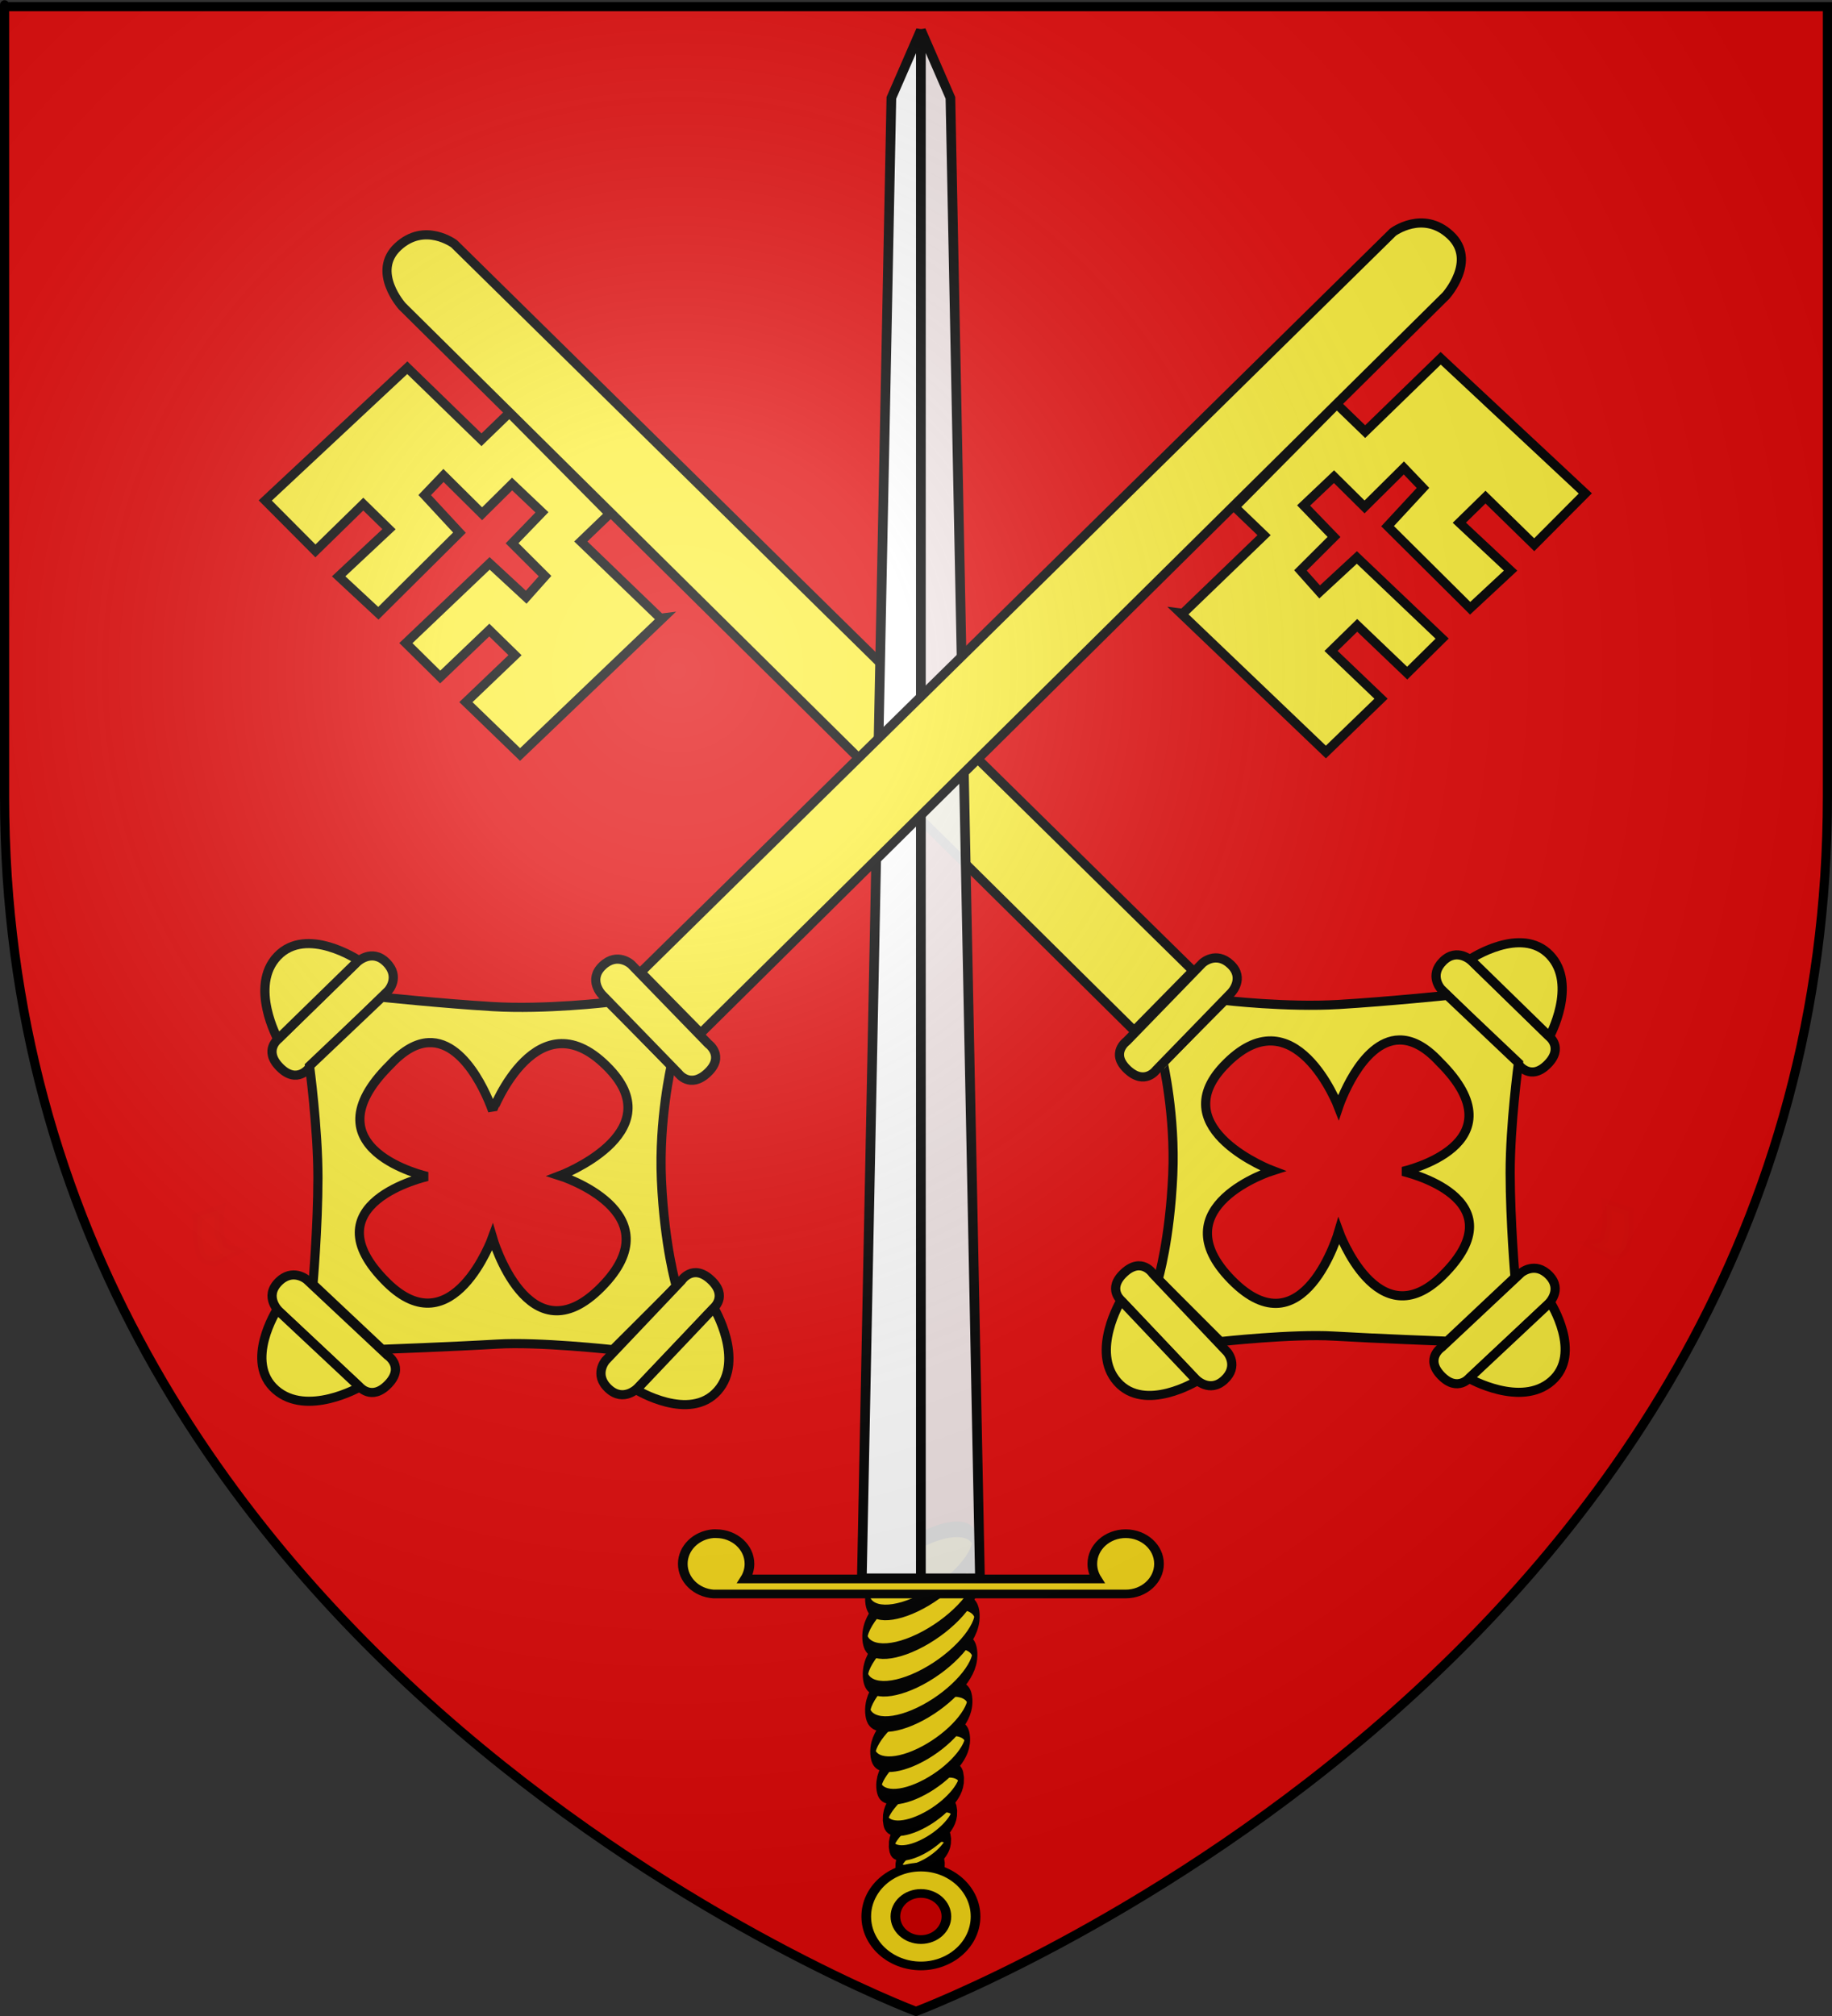 <?xml version="1.0" encoding="UTF-8" standalone="no"?>
<svg
   xmlns:dc="http://purl.org/dc/elements/1.1/"
   xmlns:cc="http://web.resource.org/cc/"
   xmlns:rdf="http://www.w3.org/1999/02/22-rdf-syntax-ns#"
   xmlns:svg="http://www.w3.org/2000/svg"
   xmlns="http://www.w3.org/2000/svg"
   xmlns:xlink="http://www.w3.org/1999/xlink"
   xmlns:sodipodi="http://sodipodi.sourceforge.net/DTD/sodipodi-0.dtd"
   xmlns:inkscape="http://www.inkscape.org/namespaces/inkscape"
   height="660"
   width="600"
   version="1.0"
   id="svg2"
   sodipodi:version="0.32"
   inkscape:version="0.44.1"
   sodipodi:docname="Blason_Abbaye_Cluny.svg"
   sodipodi:docbase="C:\Documents and Settings\Moi\Bureau\PROVISOIRE\HERALDIQUE\faits\Blasons pour Commons"
   inkscape:export-filename="/Users/olivier/Desktop/Blason Rouge/Blason_Vide_3D.png"
   inkscape:export-xdpi="144"
   inkscape:export-ydpi="144">
  <rect width="100%" height="100%" fill="#333333" stroke="none"/>
  <sodipodi:namedview
     inkscape:window-height="461"
     inkscape:window-width="640"
     inkscape:pageshadow="2"
     inkscape:pageopacity="0.0"
     guidetolerance="10.0"
     gridtolerance="10.0"
     objecttolerance="10.0"
     borderopacity="1.0"
     bordercolor="#666666"
     pagecolor="#ffffff"
     id="base"
     showgrid="false"
     height="660px"
     inkscape:zoom="0.39242424"
     inkscape:cx="300"
     inkscape:cy="330"
     inkscape:window-x="-4"
     inkscape:window-y="-4"
     inkscape:current-layer="layer5" />
  <desc
     id="desc4">Flag of Canton of Valais (Wallis)</desc>
  <defs
     id="defs6">
    <linearGradient
       id="linearGradient2893">
      <stop
         style="stop-color:white;stop-opacity:0.314;"
         offset="0"
         id="stop2895" />
      <stop
         id="stop2897"
         offset="0.19"
         style="stop-color:white;stop-opacity:0.251;" />
      <stop
         style="stop-color:#6b6b6b;stop-opacity:0.125;"
         offset="0.6"
         id="stop2901" />
      <stop
         style="stop-color:black;stop-opacity:0.125;"
         offset="1"
         id="stop2899" />
    </linearGradient>
    <linearGradient
       id="linearGradient2885">
      <stop
         id="stop2887"
         offset="0"
         style="stop-color:white;stop-opacity:1;" />
      <stop
         style="stop-color:white;stop-opacity:1;"
         offset="0.229"
         id="stop2891" />
      <stop
         id="stop2889"
         offset="1"
         style="stop-color:black;stop-opacity:1;" />
    </linearGradient>
    <linearGradient
       id="linearGradient2955">
      <stop
         id="stop2867"
         offset="0"
         style="stop-color:#fd0000;stop-opacity:1;" />
      <stop
         style="stop-color:#e77275;stop-opacity:0.659;"
         offset="0.5"
         id="stop2873" />
      <stop
         style="stop-color:black;stop-opacity:0.323;"
         offset="1"
         id="stop2959" />
    </linearGradient>
    <radialGradient
       inkscape:collect="always"
       xlink:href="#linearGradient2955"
       id="radialGradient2961"
       cx="225.524"
       cy="218.901"
       fx="225.524"
       fy="218.901"
       r="300"
       gradientTransform="matrix(-4.167939e-4,2.183,-1.884,-3.599562e-4,615.597,-289.121)"
       gradientUnits="userSpaceOnUse" />
    <polygon
       id="star"
       transform="scale(53,53)"
       points="0,-1 0.588,0.809 -0.951,-0.309 0.951,-0.309 -0.588,0.809 0,-1 " />
    <clipPath
       id="clip">
      <path
         d="M 0,-200 L 0,600 L 300,600 L 300,-200 L 0,-200 z "
         id="path10" />
    </clipPath>
    <radialGradient
       inkscape:collect="always"
       xlink:href="#linearGradient2955"
       id="radialGradient1911"
       gradientUnits="userSpaceOnUse"
       gradientTransform="matrix(-4.167939e-4,2.183,-1.884,-3.599562e-4,615.597,-289.121)"
       cx="225.524"
       cy="218.901"
       fx="225.524"
       fy="218.901"
       r="300" />
    <radialGradient
       inkscape:collect="always"
       xlink:href="#linearGradient2955"
       id="radialGradient2865"
       gradientUnits="userSpaceOnUse"
       gradientTransform="matrix(0,1.749,-1.593,-1.049767e-7,551.788,-191.29)"
       cx="225.524"
       cy="218.901"
       fx="225.524"
       fy="218.901"
       r="300" />
    <radialGradient
       inkscape:collect="always"
       xlink:href="#linearGradient2955"
       id="radialGradient2871"
       gradientUnits="userSpaceOnUse"
       gradientTransform="matrix(0,1.386,-1.323,-5.741131e-8,-158.082,-109.541)"
       cx="225.524"
       cy="218.901"
       fx="225.524"
       fy="218.901"
       r="300" />
    <radialGradient
       inkscape:collect="always"
       xlink:href="#linearGradient2893"
       id="radialGradient3163"
       gradientUnits="userSpaceOnUse"
       gradientTransform="matrix(1.353,0,0,1.349,-77.629,-85.747)"
       cx="221.445"
       cy="226.331"
       fx="221.445"
       fy="226.331"
       r="300" />
  </defs>
  <g
     inkscape:groupmode="layer"
     id="layer3"
     inkscape:label="Fond écu"
     style="display:inline">
    <path
       id="path2855"
       style="fill:#e20909;fill-opacity:1;fill-rule:evenodd;stroke:none;stroke-width:1px;stroke-linecap:butt;stroke-linejoin:miter;stroke-opacity:1"
       d="M 300,658.5 C 300,658.5 598.5,546.18 598.5,260.728 C 598.5,-24.723 598.5,2.176 598.5,2.176 L 1.5,2.176 L 1.5,260.728 C 1.5,546.18 300,658.5 300,658.5 z "
       sodipodi:nodetypes="cccccc" />
  </g>
  <g
     inkscape:groupmode="layer"
     id="layer5"
     inkscape:label="Meubles#1">
    <g
       id="g3918"
       style="fill:#fcef3c;fill-opacity:1">
      <g
         id="g3903"
         style="fill:#fcef3c;fill-opacity:1">
        <path
           style="opacity:0.01;fill:#fcef3c;fill-opacity:1;stroke:black;stroke-width:3;stroke-miterlimit:4;stroke-dasharray:none;stroke-opacity:1;display:inline"
           id="path11467"
           d="M 526.079,394.11 C 526.213,395.075 526.204,396.076 526.238,397.055 C 526.418,398.461 526.344,399.871 526.3,401.281 C 526.08,402.548 525.715,403.784 525.396,405.029 C 525.377,406.274 524.524,406.271 523.858,406.901 C 522.914,407.168 521.934,407.253 520.966,407.393 L 527.719,410.963 C 528.738,410.787 529.79,410.717 530.745,410.283 C 531.546,409.485 532.419,409.104 532.493,407.773 C 532.811,406.479 533.171,405.196 533.414,403.886 C 533.47,402.445 533.571,401.004 533.369,399.567 C 533.375,398.593 533.327,397.617 533.5,396.653 L 526.079,394.11 z " />
        <g
           style="fill:#fcef3c;stroke:black;stroke-width:4.101;stroke-miterlimit:4;stroke-dasharray:none;stroke-opacity:1;fill-opacity:1"
           id="g11469"
           transform="matrix(-0.73,9.949418e-2,9.811052e-2,0.72,512.927,-189.307)">
          <path
             sodipodi:nodetypes="ccsccsc"
             id="path11471"
             d="M 133.94,681.405 L 104.579,719.533 C 104.579,719.533 98.332,725.624 106.805,732.149 C 115.278,738.673 119.495,730.5 119.495,730.5 L 149.107,692.046 C 149.107,692.046 153.8,685.277 146.63,679.756 C 139.461,674.235 133.94,681.405 133.94,681.405 z "
             style="fill:#fcef3c;fill-rule:evenodd;stroke:black;stroke-width:4.101;stroke-linecap:butt;stroke-linejoin:miter;stroke-miterlimit:4;stroke-dasharray:none;stroke-opacity:1;fill-opacity:1" />
          <path
             sodipodi:nodetypes="cscc"
             id="path11473"
             d="M 104.221,719.871 C 104.221,719.871 88.59,698.328 99.17,683.506 C 109.986,668.354 134.526,680.476 134.526,680.476 L 104.221,719.871 z "
             style="fill:#fcef3c;fill-rule:evenodd;stroke:black;stroke-width:4.101;stroke-linecap:butt;stroke-linejoin:miter;stroke-miterlimit:4;stroke-dasharray:none;stroke-opacity:1;fill-opacity:1" />
        </g>
        <path
           style="fill:#fcef3c;fill-rule:evenodd;stroke:black;stroke-width:3;stroke-linecap:butt;stroke-linejoin:miter;stroke-miterlimit:4;stroke-dasharray:none;stroke-opacity:1;fill-opacity:1"
           d="M 474 325.875 C 474 325.875 454.782 327.865 438.531 328.844 C 421.4 329.875 401.125 327.5 401.125 327.5 L 380.938 347.844 C 380.937 347.844 384.958 365.14 384.094 384.594 C 383.147 405.89 379.312 418.812 379.312 418.812 L 399.719 439.219 C 399.719 439.219 423.383 436.608 436.844 437.406 C 450.305 438.205 473.938 439.094 473.938 439.094 L 496.188 418.156 C 496.188 418.156 494.61 399.766 494.594 383.969 C 494.577 368.171 497.312 347.969 497.312 347.969 L 474 325.875 z M 458.281 340.469 C 462.158 340.41 466.567 342.366 471.406 347.594 C 498.858 374.804 459.406 383.5 459.406 383.5 C 459.406 383.5 498.254 392.124 472.406 417.625 C 451.241 438.507 438.469 403.156 438.469 403.156 C 438.469 403.156 426.919 442.953 403.375 419.062 C 379.626 394.965 416.781 383.25 416.781 383.25 C 416.781 383.25 381.149 369.787 400.75 349.031 C 423.894 324.524 438.375 362.438 438.375 362.438 C 438.375 362.438 445.618 340.662 458.281 340.469 z "
           id="path11475" />
        <g
           style="fill:#fcef3c;stroke:black;stroke-width:4.101;stroke-miterlimit:4;stroke-dasharray:none;stroke-opacity:1;display:inline;fill-opacity:1"
           id="g11479"
           transform="matrix(-0.73,9.949418e-2,9.811052e-2,0.72,532.973,-98.428)">
          <g
             style="fill:#fcef3c;stroke:black;stroke-width:4.101;stroke-miterlimit:4;stroke-dasharray:none;stroke-opacity:1;fill-opacity:1"
             id="g11481"
             transform="matrix(-3.191847e-2,-0.999,0.999,-3.191847e-2,-545.384,867.003)">
            <path
               style="fill:#fcef3c;fill-rule:evenodd;stroke:black;stroke-width:4.101;stroke-linecap:butt;stroke-linejoin:miter;stroke-miterlimit:4;stroke-dasharray:none;stroke-opacity:1;fill-opacity:1"
               d="M 133.94,681.405 L 104.579,719.533 C 104.579,719.533 98.332,725.624 106.805,732.149 C 115.278,738.673 119.495,730.5 119.495,730.5 L 149.107,692.046 C 149.107,692.046 153.8,685.277 146.63,679.756 C 139.461,674.235 133.94,681.405 133.94,681.405 z "
               id="path11483"
               sodipodi:nodetypes="ccsccsc" />
            <path
               style="fill:#fcef3c;fill-rule:evenodd;stroke:black;stroke-width:4.101;stroke-linecap:butt;stroke-linejoin:miter;stroke-miterlimit:4;stroke-dasharray:none;stroke-opacity:1;fill-opacity:1"
               d="M 104.221,719.871 C 104.221,719.871 88.59,698.328 99.17,683.506 C 109.986,668.354 134.526,680.476 134.526,680.476 L 104.221,719.871 z "
               id="path11485"
               sodipodi:nodetypes="cscc" />
          </g>
        </g>
        <g
           style="fill:#fcef3c;stroke:black;stroke-width:4.101;stroke-miterlimit:4;stroke-dasharray:none;stroke-opacity:1;display:inline;fill-opacity:1"
           id="g11487"
           transform="matrix(0.733,-7.109054e-2,-6.930859e-2,-0.723,340.618,953.626)">
          <path
             sodipodi:nodetypes="ccsccsc"
             id="path11489"
             d="M 133.94,681.405 L 104.579,719.533 C 104.579,719.533 98.332,725.624 106.805,732.149 C 115.278,738.673 119.495,730.5 119.495,730.5 L 149.107,692.046 C 149.107,692.046 153.8,685.277 146.63,679.756 C 139.461,674.235 133.94,681.405 133.94,681.405 z "
             style="fill:#fcef3c;fill-rule:evenodd;stroke:black;stroke-width:4.101;stroke-linecap:butt;stroke-linejoin:miter;stroke-miterlimit:4;stroke-dasharray:none;stroke-opacity:1;fill-opacity:1" />
          <path
             sodipodi:nodetypes="cscc"
             id="path11491"
             d="M 104.221,719.871 C 104.221,719.871 88.59,698.328 99.17,683.506 C 109.986,668.354 134.526,680.476 134.526,680.476 L 104.221,719.871 z "
             style="fill:#fcef3c;fill-rule:evenodd;stroke:black;stroke-width:4.101;stroke-linecap:butt;stroke-linejoin:miter;stroke-miterlimit:4;stroke-dasharray:none;stroke-opacity:1;fill-opacity:1" />
        </g>
        <path
           sodipodi:nodetypes="ccsccsc"
           id="path11493"
           d="M 403.212,325.035 L 378.646,350.336 C 378.646,350.336 374.892,355.496 369.213,350.131 C 363.535,344.766 369.028,340.834 369.028,340.834 L 393.804,315.317 C 393.804,315.317 398.222,311.199 403.027,315.738 C 407.831,320.278 403.212,325.035 403.212,325.035 z "
           style="fill:#fcef3c;fill-rule:evenodd;stroke:black;stroke-width:3;stroke-linecap:butt;stroke-linejoin:miter;stroke-miterlimit:4;stroke-dasharray:none;stroke-opacity:1;display:inline;fill-opacity:1" />
      </g>
      <g
         id="g3899"
         style="fill:#fcef3c;fill-opacity:1">
        <path
           style="fill:#fcef3c;fill-opacity:1;fill-rule:evenodd;stroke:black;stroke-width:3;stroke-linecap:butt;stroke-linejoin:miter;stroke-miterlimit:4;stroke-dasharray:none;stroke-opacity:1;display:inline"
           d="M 148.743,79.826 C 148.743,79.826 139.097,72.601 130.313,80.77 C 121.528,88.939 131.733,100.271 131.733,100.271 L 371.444,337.427 L 390.732,317.819 L 148.743,79.826 z "
           id="path11495"
           sodipodi:nodetypes="cscccc" />
        <path
           style="fill:#fcef3c;fill-opacity:1;fill-rule:evenodd;stroke:black;stroke-width:3;stroke-linecap:butt;stroke-linejoin:miter;stroke-miterlimit:4;stroke-dasharray:none;stroke-opacity:1;display:inline"
           d="M 199.627,168.238 L 190.219,177.273 L 216.303,202.405 L 217.109,202.303 L 170.33,247.011 L 152.59,229.865 L 168.671,214.497 L 160.254,206.271 L 144.174,221.639 L 132.935,210.538 L 160.358,184.441 L 172.342,195.517 L 178.503,188.608 L 167.718,177.853 L 177.497,167.727 L 167.72,158.461 L 157.89,168.19 L 145.241,155.652 L 139.091,162.086 L 150.48,174.38 L 123.915,200.772 L 110.912,188.683 L 127.396,173.263 L 118.98,165.037 L 103.303,180.354 L 86.873,163.851 L 133.401,120.387 L 157.692,143.975 L 166.816,135.144 L 199.627,168.238 z "
           id="path11497"
           sodipodi:nodetypes="cccccccccccccccccccccccccccccc" />
      </g>
    </g>
    <g
       id="g5188"
       transform="matrix(3.138,0,0,2.82,187.746,-544.76)"
       style="stroke:black;stroke-opacity:1;stroke-width:1.009;stroke-miterlimit:4;stroke-dasharray:none">
      <g
         id="g5156"
         style="fill:#f7d917;fill-opacity:1;stroke:black;stroke-opacity:1;stroke-width:1.004;stroke-miterlimit:4;stroke-dasharray:none"
         transform="matrix(0.546,0,0,1.851,22.89,162.214)">
        <path
           id="path5158"
           style="opacity:1;fill:#f7d917;fill-opacity:1;fill-rule:evenodd;stroke:black;stroke-width:2.123;stroke-linecap:butt;stroke-linejoin:miter;stroke-miterlimit:4;stroke-dasharray:none;stroke-opacity:1"
           transform="matrix(0.49,-8.644779e-2,7.798314e-2,0.442,1.16,78.261)"
           d="M 34.911,132.143 C 34.912,132.932 31.634,133.572 27.589,133.572 C 23.545,133.572 20.267,132.932 20.268,132.143 C 20.267,131.354 23.545,130.714 27.589,130.714 C 31.634,130.714 34.912,131.354 34.911,132.143 z " />
        <path
           id="path5160"
           style="opacity:1;fill:#f7d917;fill-opacity:1;fill-rule:evenodd;stroke:black;stroke-width:1.573;stroke-linecap:butt;stroke-linejoin:miter;stroke-miterlimit:4;stroke-dasharray:none;stroke-opacity:1"
           transform="matrix(0.656,-0.116,0.106,0.602,-7.129,56.62)"
           d="M 34.911,132.143 C 34.912,132.932 31.634,133.572 27.589,133.572 C 23.545,133.572 20.267,132.932 20.268,132.143 C 20.267,131.354 23.545,130.714 27.589,130.714 C 31.634,130.714 34.912,131.354 34.911,132.143 z " />
        <path
           id="path5162"
           style="opacity:1;fill:#f7d917;fill-opacity:1;fill-rule:evenodd;stroke:black;stroke-width:1.248;stroke-linecap:butt;stroke-linejoin:miter;stroke-miterlimit:4;stroke-dasharray:none;stroke-opacity:1"
           transform="matrix(0.822,-0.145,0.134,0.762,-15.458,34.732)"
           d="M 34.911,132.143 C 34.912,132.932 31.634,133.572 27.589,133.572 C 23.545,133.572 20.267,132.932 20.268,132.143 C 20.267,131.354 23.545,130.714 27.589,130.714 C 31.634,130.714 34.912,131.354 34.911,132.143 z " />
        <path
           id="path5164"
           style="opacity:1;fill:#f7d917;fill-opacity:1;fill-rule:evenodd;stroke:black;stroke-width:1.034;stroke-linecap:butt;stroke-linejoin:miter;stroke-miterlimit:4;stroke-dasharray:none;stroke-opacity:1"
           transform="matrix(0.989,-0.174,0.163,0.924,-23.815,12.261)"
           d="M 34.911,132.143 C 34.912,132.932 31.634,133.572 27.589,133.572 C 23.545,133.572 20.267,132.932 20.268,132.143 C 20.267,131.354 23.545,130.714 27.589,130.714 C 31.634,130.714 34.912,131.354 34.911,132.143 z " />
        <path
           id="path5166"
           style="opacity:1;fill:#f7d917;fill-opacity:1;fill-rule:evenodd;stroke:black;stroke-width:0.883;stroke-linecap:butt;stroke-linejoin:miter;stroke-miterlimit:4;stroke-dasharray:none;stroke-opacity:1"
           transform="matrix(1.154,-0.203,0.191,1.085,-32.114,-10.509)"
           d="M 34.911,132.143 C 34.912,132.932 31.634,133.572 27.589,133.572 C 23.545,133.572 20.267,132.932 20.268,132.143 C 20.267,131.354 23.545,130.714 27.589,130.714 C 31.634,130.714 34.912,131.354 34.911,132.143 z " />
        <path
           id="path5168"
           style="opacity:1;fill:#f7d917;fill-opacity:1;fill-rule:evenodd;stroke:black;stroke-width:0.805;stroke-linecap:butt;stroke-linejoin:miter;stroke-miterlimit:4;stroke-dasharray:none;stroke-opacity:1"
           transform="matrix(1.263,-0.223,0.211,1.194,-38.111,-26.61)"
           d="M 34.911,132.143 C 34.912,132.932 31.634,133.572 27.589,133.572 C 23.545,133.572 20.267,132.932 20.268,132.143 C 20.267,131.354 23.545,130.714 27.589,130.714 C 31.634,130.714 34.912,131.354 34.911,132.143 z " />
        <path
           id="path5170"
           style="opacity:1;fill:#f7d917;fill-opacity:1;fill-rule:evenodd;stroke:black;stroke-width:0.729;stroke-linecap:butt;stroke-linejoin:miter;stroke-miterlimit:4;stroke-dasharray:none;stroke-opacity:1"
           transform="matrix(1.395,-0.246,0.233,1.319,-44.679,-45.256)"
           d="M 34.911,132.143 C 34.912,132.932 31.634,133.572 27.589,133.572 C 23.545,133.572 20.267,132.932 20.268,132.143 C 20.267,131.354 23.545,130.714 27.589,130.714 C 31.634,130.714 34.912,131.354 34.911,132.143 z " />
        <path
           id="path5172"
           style="opacity:1;fill:#f7d917;fill-opacity:1;fill-rule:evenodd;stroke:black;stroke-width:0.698;stroke-linecap:butt;stroke-linejoin:miter;stroke-miterlimit:4;stroke-dasharray:none;stroke-opacity:1"
           transform="matrix(1.455,-0.257,0.243,1.376,-47.664,-54.815)"
           d="M 34.911,132.143 C 34.912,132.932 31.634,133.572 27.589,133.572 C 23.545,133.572 20.267,132.932 20.268,132.143 C 20.267,131.354 23.545,130.714 27.589,130.714 C 31.634,130.714 34.912,131.354 34.911,132.143 z " />
        <path
           id="path5174"
           style="opacity:1;fill:#f7d917;fill-opacity:1;fill-rule:evenodd;stroke:black;stroke-width:0.693;stroke-linecap:butt;stroke-linejoin:miter;stroke-miterlimit:4;stroke-dasharray:none;stroke-opacity:1"
           transform="matrix(1.467,-0.259,0.245,1.387,-48.261,-58.594)"
           d="M 34.911,132.143 C 34.912,132.932 31.634,133.572 27.589,133.572 C 23.545,133.572 20.267,132.932 20.268,132.143 C 20.267,131.354 23.545,130.714 27.589,130.714 C 31.634,130.714 34.912,131.354 34.911,132.143 z " />
        <path
           id="path5176"
           style="opacity:1;fill:#f7d917;fill-opacity:1;fill-rule:evenodd;stroke:black;stroke-width:0.729;stroke-linecap:butt;stroke-linejoin:miter;stroke-miterlimit:4;stroke-dasharray:none;stroke-opacity:1"
           transform="matrix(1.395,-0.246,0.233,1.319,-44.679,-52.258)"
           d="M 34.911,132.143 C 34.912,132.932 31.634,133.572 27.589,133.572 C 23.545,133.572 20.267,132.932 20.268,132.143 C 20.267,131.354 23.545,130.714 27.589,130.714 C 31.634,130.714 34.912,131.354 34.911,132.143 z " />
      </g>
      <path
         d="M 41.987,415.669 C 41.987,418.838 39.433,421.406 36.284,421.406 C 33.134,421.406 30.581,418.838 30.581,415.669 C 30.581,412.501 33.134,409.932 36.284,409.932 C 39.433,409.932 41.987,412.501 41.987,415.669 z "
         style="fill:#f7d917;fill-opacity:1;fill-rule:evenodd;stroke:black;stroke-width:1.009;stroke-linecap:butt;stroke-linejoin:miter;stroke-miterlimit:4;stroke-dasharray:none;stroke-opacity:1"
         id="path5178" />
      <path
         d="M 38.945,415.669 C 38.945,417.148 37.754,418.347 36.284,418.347 C 34.814,418.347 33.623,417.148 33.623,415.669 C 33.623,414.191 34.814,412.992 36.284,412.992 C 37.754,412.992 38.945,414.191 38.945,415.669 z "
         style="fill:#d40000;fill-opacity:1;fill-rule:evenodd;stroke:black;stroke-width:1.009;stroke-linecap:butt;stroke-linejoin:miter;stroke-miterlimit:4;stroke-dasharray:none;stroke-opacity:1"
         id="path5180" />
      <path
         d="M 30.121,376.356 L 36.284,376.356 L 36.284,196.656 L 33.202,204.538 L 30.121,376.356 L 30.121,376.356 L 30.121,376.356 L 30.121,376.356 z "
         style="fill:white;fill-opacity:1;fill-rule:evenodd;stroke:black;stroke-width:1.009;stroke-linecap:butt;stroke-linejoin:miter;stroke-miterlimit:4;stroke-dasharray:none;stroke-opacity:1"
         id="path5182" />
      <path
         d="M 42.447,376.356 L 36.284,376.356 L 36.284,196.656 L 39.365,204.538 L 42.447,376.356 L 42.447,376.356 L 42.447,376.356 L 42.447,376.356 z "
         style="fill:#f2f2f2;fill-opacity:0.941;fill-rule:evenodd;stroke:black;stroke-width:1.009;stroke-linecap:butt;stroke-linejoin:miter;stroke-miterlimit:4;stroke-dasharray:none;stroke-opacity:1"
         id="path5184" />
      <path
         id="path5186"
         style="fill:#f7d917;fill-opacity:1;fill-rule:evenodd;stroke:black;stroke-width:1.009;stroke-linecap:butt;stroke-linejoin:miter;stroke-miterlimit:4;stroke-dasharray:none;stroke-opacity:1"
         d="M 14.602,371.228 C 12.827,371.387 11.433,372.902 11.433,374.728 C 11.433,376.57 12.837,378.091 14.633,378.228 C 14.648,378.229 14.68,378.227 14.695,378.228 L 15.223,378.228 L 57.345,378.228 L 57.376,378.228 C 57.464,378.235 57.565,378.228 57.655,378.228 C 59.576,378.228 61.134,376.66 61.134,374.728 C 61.134,372.796 59.576,371.228 57.655,371.228 C 55.735,371.228 54.176,372.796 54.176,374.728 C 54.176,375.362 54.349,375.965 54.642,376.478 L 17.926,376.478 C 18.219,375.965 18.391,375.362 18.391,374.728 C 18.391,372.796 16.833,371.228 14.912,371.228 C 14.807,371.228 14.704,371.219 14.602,371.228 z " />
    </g>
    <g
       id="g2886"
       style="fill:#fcef3c;fill-opacity:1">
      <path
         d="M 72.075,395.953 C 71.939,396.935 71.947,397.955 71.913,398.951 C 71.73,400.382 71.805,401.818 71.85,403.253 C 72.074,404.543 72.445,405.802 72.771,407.069 C 72.789,408.337 73.658,408.333 74.336,408.975 C 75.297,409.246 76.295,409.333 77.28,409.475 L 70.405,413.11 C 69.367,412.931 68.297,412.859 67.325,412.418 C 66.509,411.605 65.621,411.217 65.545,409.862 C 65.221,408.545 64.855,407.239 64.607,405.905 C 64.551,404.438 64.448,402.971 64.653,401.508 C 64.647,400.517 64.696,399.523 64.52,398.542 L 72.075,395.953 z "
         id="path2348"
         style="opacity:0.01;fill:#fcef3c;fill-opacity:1;stroke:black;stroke-width:3;stroke-miterlimit:4;stroke-dasharray:none;stroke-opacity:1;display:inline" />
      <g
         transform="matrix(0.743,0.101,-9.988014e-2,0.733,85.465,-197.987)"
         id="g2350"
         style="fill:#fcef3c;stroke:black;stroke-width:4.028;stroke-miterlimit:4;stroke-dasharray:none;stroke-opacity:1;fill-opacity:1">
        <path
           style="fill:#fcef3c;fill-rule:evenodd;stroke:black;stroke-width:4.028;stroke-linecap:butt;stroke-linejoin:miter;stroke-miterlimit:4;stroke-dasharray:none;stroke-opacity:1;fill-opacity:1"
           d="M 133.94,681.405 L 104.579,719.533 C 104.579,719.533 98.332,725.624 106.805,732.149 C 115.278,738.673 119.495,730.5 119.495,730.5 L 149.107,692.046 C 149.107,692.046 153.8,685.277 146.63,679.756 C 139.461,674.235 133.94,681.405 133.94,681.405 z "
           id="path2352"
           sodipodi:nodetypes="ccsccsc" />
        <path
           style="fill:#fcef3c;fill-rule:evenodd;stroke:black;stroke-width:4.028;stroke-linecap:butt;stroke-linejoin:miter;stroke-miterlimit:4;stroke-dasharray:none;stroke-opacity:1;fill-opacity:1"
           d="M 104.221,719.871 C 104.221,719.871 88.59,698.328 99.17,683.506 C 109.986,668.354 134.526,680.476 134.526,680.476 L 104.221,719.871 z "
           id="path2354"
           sodipodi:nodetypes="cscc" />
      </g>
      <path
         id="path2356"
         d="M 125.094 326.469 L 101.375 348.969 C 101.375 348.969 104.142 369.543 104.125 385.625 C 104.108 401.707 102.5 420.438 102.5 420.438 L 125.156 441.75 C 125.156 441.75 149.203 440.844 162.906 440.031 C 176.61 439.218 200.719 441.875 200.719 441.875 L 221.5 421.125 C 221.5 421.125 217.589 407.961 216.625 386.281 C 215.745 366.477 219.844 348.844 219.844 348.844 L 199.281 328.125 C 199.281 328.125 178.659 330.582 161.219 329.531 C 144.675 328.535 125.094 326.469 125.094 326.469 z M 140.281 341.344 C 153.665 340.611 161.344 363.688 161.344 363.688 C 161.344 363.687 176.126 325.114 199.688 350.062 C 219.643 371.192 183.344 384.906 183.344 384.906 C 183.344 384.906 221.177 396.812 197 421.344 C 173.031 445.665 161.281 405.156 161.281 405.156 C 161.281 405.156 148.266 441.165 126.719 419.906 C 100.405 393.946 139.969 385.156 139.969 385.156 C 139.969 385.156 99.803 376.294 127.75 348.594 C 132.348 343.626 136.534 341.549 140.281 341.344 z "
         style="fill:#fcef3c;fill-rule:evenodd;stroke:black;stroke-width:3;stroke-linecap:butt;stroke-linejoin:miter;stroke-miterlimit:4;stroke-dasharray:none;stroke-opacity:1;fill-opacity:1" />
      <g
         transform="matrix(0.743,0.101,-9.988014e-2,0.733,65.056,-105.469)"
         id="g2360"
         style="fill:#fcef3c;stroke:black;stroke-width:4.028;stroke-miterlimit:4;stroke-dasharray:none;stroke-opacity:1;display:inline;fill-opacity:1">
        <g
           transform="matrix(-3.191847e-2,-0.999,0.999,-3.191847e-2,-545.384,867.003)"
           id="g2362"
           style="fill:#fcef3c;stroke:black;stroke-width:4.028;stroke-miterlimit:4;stroke-dasharray:none;stroke-opacity:1;fill-opacity:1">
          <path
             sodipodi:nodetypes="ccsccsc"
             id="path2364"
             d="M 133.94,681.405 L 104.579,719.533 C 104.579,719.533 98.332,725.624 106.805,732.149 C 115.278,738.673 119.495,730.5 119.495,730.5 L 149.107,692.046 C 149.107,692.046 153.8,685.277 146.63,679.756 C 139.461,674.235 133.94,681.405 133.94,681.405 z "
             style="fill:#fcef3c;fill-rule:evenodd;stroke:black;stroke-width:4.028;stroke-linecap:butt;stroke-linejoin:miter;stroke-miterlimit:4;stroke-dasharray:none;stroke-opacity:1;fill-opacity:1" />
          <path
             sodipodi:nodetypes="cscc"
             id="path2366"
             d="M 104.221,719.871 C 104.221,719.871 88.59,698.328 99.17,683.506 C 109.986,668.354 134.526,680.476 134.526,680.476 L 104.221,719.871 z "
             style="fill:#fcef3c;fill-rule:evenodd;stroke:black;stroke-width:4.028;stroke-linecap:butt;stroke-linejoin:miter;stroke-miterlimit:4;stroke-dasharray:none;stroke-opacity:1;fill-opacity:1" />
        </g>
      </g>
      <g
         transform="matrix(-0.747,-7.237305e-2,7.055871e-2,-0.736,260.881,965.561)"
         id="g2368"
         style="fill:#fcef3c;stroke:black;stroke-width:4.028;stroke-miterlimit:4;stroke-dasharray:none;stroke-opacity:1;display:inline;fill-opacity:1">
        <path
           style="fill:#fcef3c;fill-rule:evenodd;stroke:black;stroke-width:4.028;stroke-linecap:butt;stroke-linejoin:miter;stroke-miterlimit:4;stroke-dasharray:none;stroke-opacity:1;fill-opacity:1"
           d="M 133.94,681.405 L 104.579,719.533 C 104.579,719.533 98.332,725.624 106.805,732.149 C 115.278,738.673 119.495,730.5 119.495,730.5 L 149.107,692.046 C 149.107,692.046 153.8,685.277 146.63,679.756 C 139.461,674.235 133.94,681.405 133.94,681.405 z "
           id="path2370"
           sodipodi:nodetypes="ccsccsc" />
        <path
           style="fill:#fcef3c;fill-rule:evenodd;stroke:black;stroke-width:4.028;stroke-linecap:butt;stroke-linejoin:miter;stroke-miterlimit:4;stroke-dasharray:none;stroke-opacity:1;fill-opacity:1"
           d="M 104.221,719.871 C 104.221,719.871 88.59,698.328 99.17,683.506 C 109.986,668.354 134.526,680.476 134.526,680.476 L 104.221,719.871 z "
           id="path2372"
           sodipodi:nodetypes="cscc" />
      </g>
      <path
         style="fill:#fcef3c;fill-rule:evenodd;stroke:black;stroke-width:3;stroke-linecap:butt;stroke-linejoin:miter;stroke-miterlimit:4;stroke-dasharray:none;stroke-opacity:1;display:inline;fill-opacity:1"
         d="M 197.158,325.632 L 222.167,351.389 C 222.167,351.389 225.989,356.643 231.77,351.181 C 237.551,345.719 231.959,341.716 231.959,341.716 L 206.736,315.739 C 206.736,315.739 202.238,311.546 197.347,316.168 C 192.455,320.789 197.158,325.632 197.158,325.632 z "
         id="path2374"
         sodipodi:nodetypes="ccsccsc" />
      <path
         sodipodi:nodetypes="cscccc"
         id="path2376"
         d="M 456.217,76.001 C 456.217,76.001 466.037,68.644 474.98,76.961 C 483.923,85.277 473.533,96.814 473.533,96.814 L 229.499,338.247 L 209.863,318.286 L 456.217,76.001 z "
         style="fill:#fcef3c;fill-opacity:1;fill-rule:evenodd;stroke:black;stroke-width:3;stroke-linecap:butt;stroke-linejoin:miter;stroke-miterlimit:4;stroke-dasharray:none;stroke-opacity:1;display:inline" />
      <path
         sodipodi:nodetypes="cccccccccccccccccccccccccccccc"
         id="path2378"
         d="M 404.415,166.007 L 413.993,175.205 L 387.439,200.79 L 386.618,200.686 L 434.241,246.2 L 452.301,228.745 L 435.93,213.1 L 444.498,204.725 L 460.869,220.371 L 472.31,209.07 L 444.392,182.503 L 432.192,193.778 L 425.921,186.744 L 436.9,175.796 L 426.944,165.487 L 436.897,156.054 L 446.905,165.958 L 459.782,153.194 L 466.043,159.744 L 454.448,172.26 L 481.493,199.128 L 494.73,186.82 L 477.949,171.123 L 486.517,162.748 L 502.477,178.342 L 519.203,161.54 L 471.836,117.293 L 447.107,141.306 L 437.818,132.316 L 404.415,166.007 z "
         style="fill:#fcef3c;fill-opacity:1;fill-rule:evenodd;stroke:black;stroke-width:3;stroke-linecap:butt;stroke-linejoin:miter;stroke-miterlimit:4;stroke-dasharray:none;stroke-opacity:1;display:inline" />
    </g>
  </g>
  <g
     inkscape:groupmode="layer"
     id="layer2"
     inkscape:label="Reflet final"
     sodipodi:insensitive="true"
     style="display:inline">
    <path
       sodipodi:nodetypes="cccccc"
       d="M 300,658.5 C 300,658.5 598.5,546.18 598.5,260.728 C 598.5,-24.723 598.5,2.176 598.5,2.176 L 1.5,2.176 L 1.5,260.728 C 1.5,546.18 300,658.5 300,658.5 z "
       style="opacity:1;fill:url(#radialGradient3163);fill-opacity:1;fill-rule:evenodd;stroke:none;stroke-width:1px;stroke-linecap:butt;stroke-linejoin:miter;stroke-opacity:1"
       id="path2875"
       inkscape:export-xdpi="144"
       inkscape:export-ydpi="144" />
  </g>
  <g
     inkscape:groupmode="layer"
     id="layer1"
     inkscape:label="Contour final"
     sodipodi:insensitive="true"
     style="display:inline">
    <path
       sodipodi:nodetypes="cccccc"
       d="M 300,658.5 C 300,658.5 1.5,546.18 1.5,260.728 C 1.5,-24.723 1.5,2.176 1.5,2.176 L 598.5,2.176 L 598.5,260.728 C 598.5,546.18 300,658.5 300,658.5 z "
       style="opacity:1;fill:none;fill-opacity:1;fill-rule:evenodd;stroke:black;stroke-width:3;stroke-linecap:butt;stroke-linejoin:miter;stroke-miterlimit:4;stroke-dasharray:none;stroke-opacity:1"
       id="path1411"
       inkscape:export-xdpi="144"
       inkscape:export-ydpi="144" />
  </g>
</svg>
